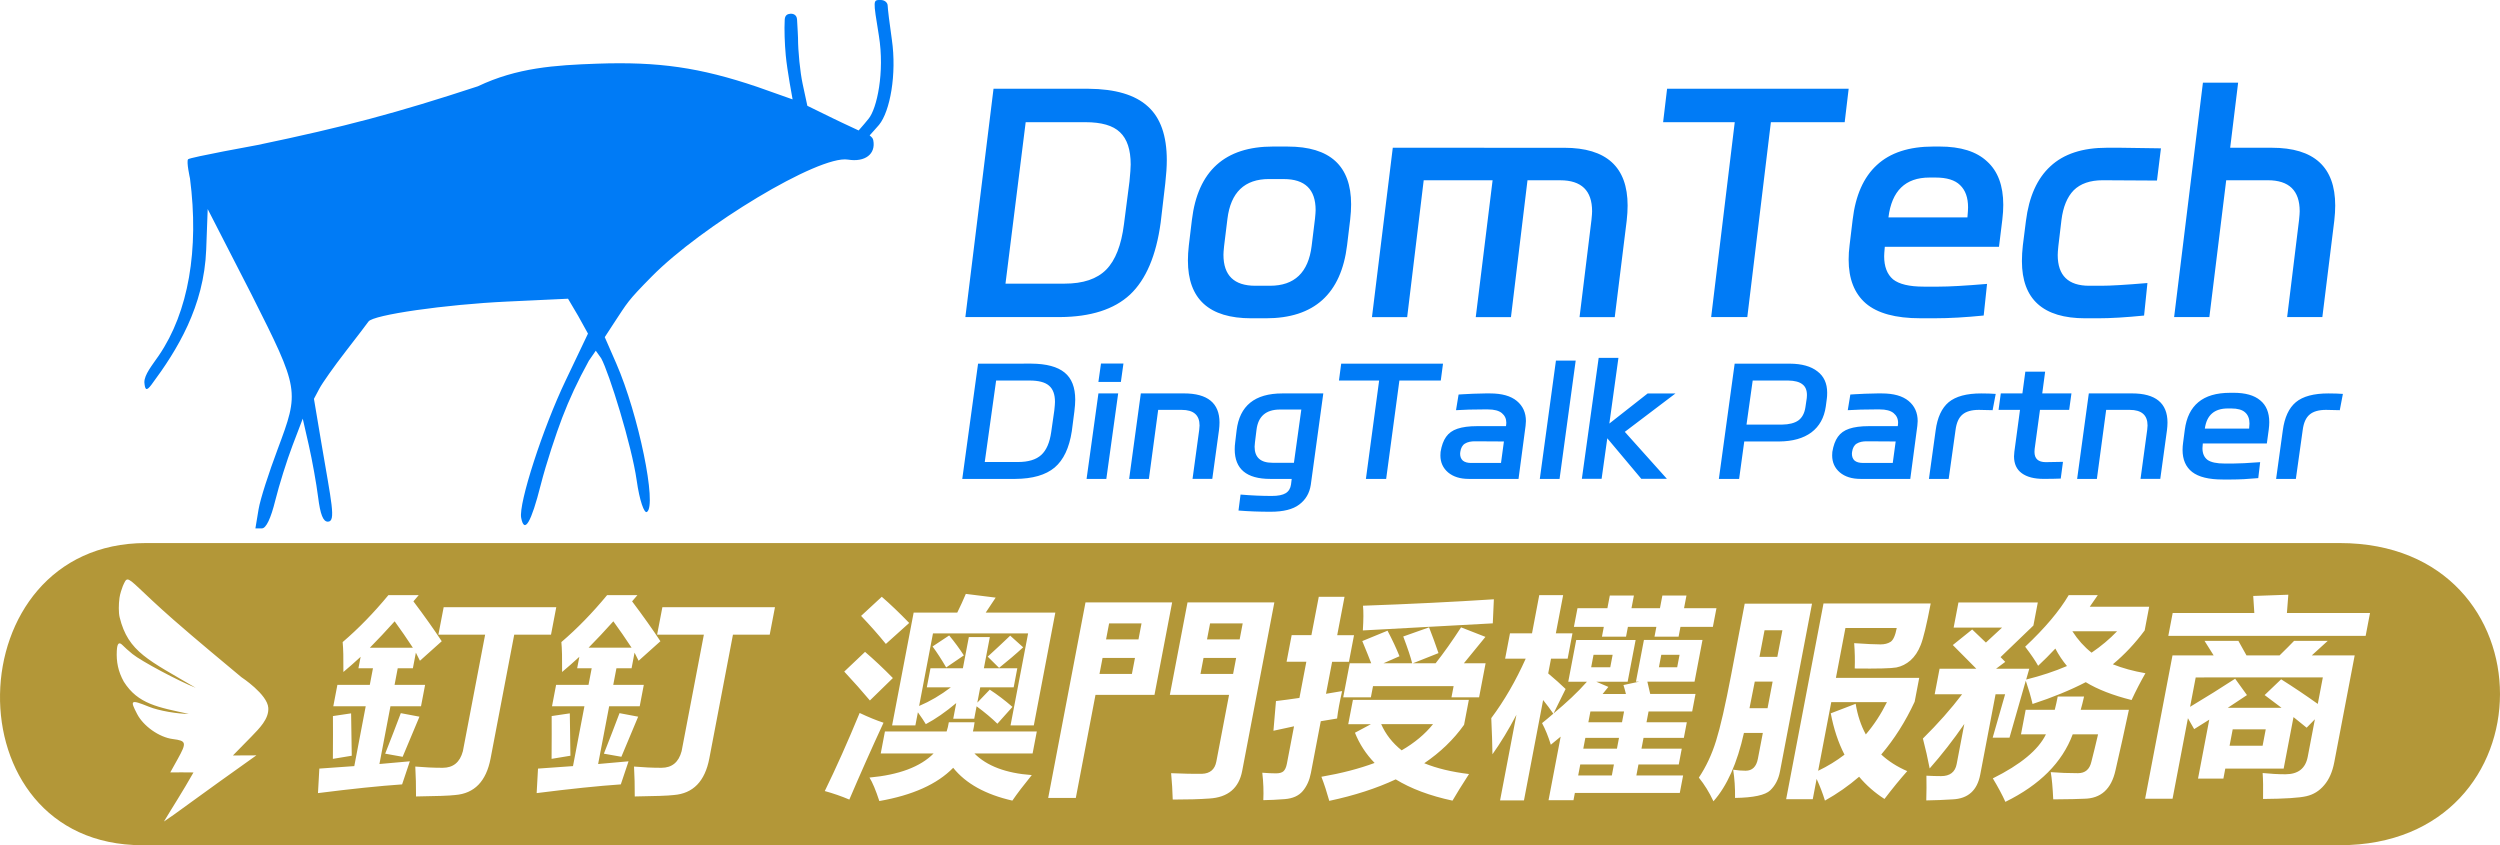 <?xml version="1.0" encoding="UTF-8" standalone="no"?>
<!-- Created with Inkscape (http://www.inkscape.org/) -->

<svg
   width="88.614mm"
   height="29.959mm"
   viewBox="0 0 88.614 29.959"
   version="1.1"
   id="svg1"
   xml:space="preserve"
   xmlns="http://www.w3.org/2000/svg"
   xmlns:svg="http://www.w3.org/2000/svg"><defs
     id="defs1" /><path
     id="path4"
     style="fill:#b39738;fill-opacity:1;stroke-width:0.496"
     d="m 5.168,19.249 c -6.746,0 -6.993,10.71 -0.118,10.71 H 82.933 c 7.565,0 7.584,-10.71 0,-10.71 z m -0.651,1.291 c 0.147,-0.005 0.454,0.392 1.616,1.413 0.82,0.72 1.907,1.617 2.424,2.05 0,0 0.923,0.606 0.953,1.088 0.025,0.393 -0.317,0.726 -0.598,1.018 l -0.656,0.669 0.831,-0.004 -1.321,0.943 C 7.074,28.211 6.359,28.74 6.165,28.875 L 5.811,29.119 6.052,28.723 C 6.184,28.505 6.426,28.124 6.574,27.869 l 0.284,-0.489 c -0.311,5.76e-4 -0.542,-0.009 -0.823,-0.001 l 0.263,-0.473 C 6.626,26.316 6.607,26.258 6.125,26.196 5.641,26.134 5.08,25.736 4.858,25.304 4.612,24.826 4.61,24.779 5.277,25.05 5.638,25.196 6.298,25.305 6.692,25.305 5.613,25.07 4.891,24.961 4.388,24.162 4.186,23.797 4.121,23.458 4.14,23.068 c 0.015,-0.304 0.096,-0.307 0.201,-0.202 0.081,0.082 0.212,0.2 0.355,0.316 0.312,0.254 1.639,0.961 2.239,1.197 -1.65,-0.975 -2.394,-1.261 -2.695,-2.503 -0.039,-0.16 -0.036,-0.458 -0.005,-0.684 0.019,-0.143 0.085,-0.33 0.118,-0.417 0.066,-0.147 0.1,-0.233 0.166,-0.235 z m 29.718,0.511 1.057,0.132 -0.352,0.53 h 2.467 l -0.763,3.999 h -0.825 l 0.623,-3.262 h -3.372 l -0.491,2.573 c 0.384,-0.162 0.759,-0.382 1.123,-0.659 h -0.851 l 0.13,-0.677 h 1.149 l 0.211,-1.105 h 0.744 l -0.211,1.105 h 1.185 l -0.129,0.677 h -1.185 l -0.103,0.541 0.441,-0.46 c 0.271,0.177 0.538,0.38 0.804,0.611 l -0.534,0.597 C 35.154,25.457 34.909,25.251 34.616,25.035 l -0.084,0.442 h -0.744 l 0.106,-0.556 c -0.38,0.319 -0.739,0.568 -1.078,0.747 -0.053,-0.093 -0.147,-0.233 -0.281,-0.42 l -0.089,0.464 h -0.825 l 0.764,-3.999 h 1.546 c 0.108,-0.218 0.209,-0.439 0.303,-0.662 z m 46.876,0.029 -0.05,0.648 h 2.946 l -0.155,0.81 h -6.995 l 0.155,-0.81 h 2.894 l -0.039,-0.604 z m -67.343,0.014 h 1.075 l -0.189,0.221 c 0.388,0.515 0.722,0.987 1.004,1.414 l -0.773,0.692 c -0.042,-0.088 -0.09,-0.184 -0.144,-0.287 l -0.106,0.552 h -0.537 l -0.112,0.589 H 15.068 l -0.145,0.759 h -1.083 l -0.391,2.047 c 0.354,-0.029 0.714,-0.061 1.078,-0.096 l -0.274,0.818 c -0.791,0.054 -1.785,0.157 -2.982,0.309 l 0.048,-0.869 c 0.403,-0.029 0.816,-0.059 1.239,-0.088 l 0.405,-2.121 h -1.149 l 0.145,-0.759 h 1.149 l 0.112,-0.589 h -0.515 l 0.078,-0.405 c -0.203,0.187 -0.406,0.366 -0.611,0.538 0.004,-0.486 -0.004,-0.839 -0.026,-1.06 0.557,-0.476 1.098,-1.031 1.621,-1.664 z m 7.752,0 h 1.075 l -0.19,0.221 c 0.388,0.515 0.722,0.987 1.004,1.414 l -0.773,0.692 c -0.042,-0.088 -0.09,-0.184 -0.144,-0.287 l -0.105,0.552 h -0.537 l -0.113,0.589 h 1.083 l -0.145,0.759 h -1.083 l -0.391,2.047 c 0.354,-0.029 0.714,-0.061 1.078,-0.096 l -0.274,0.818 c -0.791,0.054 -1.785,0.157 -2.983,0.309 l 0.048,-0.869 c 0.403,-0.029 0.817,-0.059 1.24,-0.088 l 0.405,-2.121 h -1.149 l 0.145,-0.759 h 1.149 l 0.113,-0.589 h -0.515 l 0.077,-0.405 c -0.203,0.187 -0.406,0.366 -0.611,0.538 0.004,-0.486 -0.004,-0.839 -0.026,-1.06 0.557,-0.476 1.098,-1.031 1.621,-1.664 z m 33.04,0 h 0.847 l -0.259,1.355 h 0.589 l -0.171,0.899 h -0.589 l -0.1,0.522 c 0.245,0.206 0.451,0.39 0.617,0.552 l -0.428,0.867 c 0.449,-0.374 0.856,-0.749 1.184,-1.125 h -0.662 l 0.282,-1.48 h 2.106 l -0.283,1.48 h -1.112 l 0.429,0.184 -0.203,0.25 h 0.825 c -0.028,-0.113 -0.056,-0.219 -0.087,-0.317 l 0.553,-0.118 H 57.987 l 0.283,-1.48 h 2.076 l -0.282,1.48 h -1.672 c 0.03,0.128 0.063,0.273 0.101,0.435 h 1.605 L 59.98,25.219 h -1.546 l -0.073,0.383 h 1.429 l -0.105,0.552 h -1.429 l -0.073,0.383 h 1.428 l -0.106,0.56 h -1.429 l -0.074,0.39 h 1.657 l -0.118,0.619 h -3.719 l -0.049,0.258 h -0.884 l 0.43,-2.254 c -0.117,0.098 -0.233,0.194 -0.349,0.287 -0.091,-0.295 -0.195,-0.55 -0.311,-0.766 0.145,-0.111 0.265,-0.223 0.399,-0.335 -0.107,-0.156 -0.227,-0.317 -0.361,-0.483 l -0.679,3.557 H 53.171 L 53.75,25.337 c -0.27,0.515 -0.553,0.982 -0.849,1.399 -0.005,-0.358 -0.019,-0.786 -0.042,-1.282 0.462,-0.619 0.868,-1.32 1.22,-2.106 h -0.729 l 0.172,-0.899 h 0.781 z m 18.767,0 h 1.031 c -0.096,0.142 -0.191,0.28 -0.285,0.412 h 2.106 l -0.16,0.84 c -0.338,0.457 -0.713,0.856 -1.128,1.2 0.342,0.137 0.727,0.243 1.155,0.317 -0.169,0.295 -0.333,0.611 -0.491,0.95 -0.665,-0.167 -1.207,-0.378 -1.624,-0.633 -0.55,0.285 -1.179,0.542 -1.886,0.773 -0.059,-0.255 -0.139,-0.53 -0.24,-0.825 l -0.577,2.018 H 70.632 L 71.073,24.608 H 70.734 l -0.544,2.85 c -0.107,0.56 -0.432,0.852 -0.977,0.876 -0.303,0.02 -0.615,0.032 -0.935,0.037 0.009,-0.304 0.011,-0.597 0.005,-0.876 0.19,0.01 0.363,0.015 0.52,0.015 0.314,0 0.498,-0.143 0.552,-0.427 l 0.271,-1.421 c -0.393,0.569 -0.803,1.095 -1.228,1.576 -0.066,-0.349 -0.146,-0.702 -0.24,-1.06 0.532,-0.525 0.996,-1.049 1.39,-1.569 h -0.972 l 0.173,-0.905 h 1.303 c -0.189,-0.191 -0.467,-0.472 -0.834,-0.84 l 0.687,-0.552 c 0.17,0.162 0.332,0.317 0.486,0.464 l 0.573,-0.53 h -1.716 l 0.17,-0.891 h 2.813 l -0.156,0.818 -1.164,1.119 c 0.057,0.059 0.113,0.115 0.166,0.169 l -0.326,0.243 h 1.178 l -0.11,0.383 c 0.531,-0.133 1.013,-0.292 1.446,-0.479 -0.156,-0.187 -0.293,-0.393 -0.412,-0.619 -0.197,0.211 -0.4,0.415 -0.61,0.611 -0.091,-0.167 -0.244,-0.393 -0.46,-0.677 0.7,-0.658 1.214,-1.267 1.542,-1.826 z m -16.266,0.015 h 0.854 l -0.086,0.449 h 1.009 l 0.086,-0.449 h 0.854 l -0.086,0.449 h 1.149 l -0.127,0.662 h -1.149 l -0.066,0.346 h -0.854 l 0.066,-0.346 h -1.009 l -0.066,0.346 h -0.854 l 0.066,-0.346 h -1.06 l 0.127,-0.662 h 1.06 z m -25.806,0.044 c 0.295,0.255 0.619,0.564 0.972,0.928 l -0.827,0.744 c -0.258,-0.319 -0.551,-0.651 -0.878,-0.994 z m 15.49,0 h 0.913 l -0.26,1.362 h 0.596 l -0.18,0.943 h -0.596 l -0.217,1.134 0.571,-0.096 c -0.088,0.383 -0.147,0.707 -0.178,0.972 l -0.578,0.096 -0.35,1.833 c -0.049,0.258 -0.145,0.471 -0.288,0.641 -0.143,0.169 -0.355,0.265 -0.637,0.287 -0.279,0.022 -0.533,0.034 -0.762,0.037 0.015,-0.309 0.003,-0.633 -0.036,-0.972 0.201,0.015 0.362,0.022 0.482,0.022 0.125,0 0.214,-0.025 0.268,-0.074 0.056,-0.052 0.097,-0.14 0.121,-0.265 l 0.254,-1.329 c -0.238,0.049 -0.481,0.102 -0.73,0.158 l 0.09,-1.053 c 0.233,-0.027 0.51,-0.064 0.831,-0.111 l 0.245,-1.282 h -0.7 l 0.18,-0.943 h 0.7 z m 6.206,0.088 c -9.42e-4,0.005 -0.014,0.29 -0.038,0.854 l -4.606,0.251 c 0.024,-0.383 0.026,-0.675 0.005,-0.876 1.661,-0.059 3.207,-0.135 4.639,-0.228 z M 38.476,21.353 h 3.071 l -0.626,3.277 h -2.091 l -0.697,3.652 h -0.979 z m 3.616,0 h 3.078 l -1.14,5.972 c -0.117,0.614 -0.506,0.94 -1.166,0.979 -0.343,0.025 -0.776,0.037 -1.296,0.037 -0.008,-0.295 -0.026,-0.606 -0.057,-0.935 0.458,0.02 0.822,0.027 1.093,0.022 0.287,-0.01 0.457,-0.155 0.51,-0.435 l 0.451,-2.364 h -2.099 z m 22.543,0.037 h 3.8 c -0.144,0.754 -0.262,1.246 -0.356,1.476 -0.09,0.228 -0.211,0.409 -0.361,0.542 -0.15,0.13 -0.316,0.213 -0.497,0.25 -0.181,0.034 -0.674,0.047 -1.479,0.037 0.011,-0.29 0.004,-0.589 -0.02,-0.898 0.419,0.029 0.731,0.044 0.934,0.044 0.14,0 0.257,-0.029 0.352,-0.088 0.098,-0.061 0.172,-0.225 0.223,-0.493 h -1.819 l -0.337,1.767 h 2.953 l -0.162,0.846 c -0.325,0.702 -0.721,1.326 -1.185,1.871 0.256,0.238 0.564,0.434 0.922,0.589 -0.25,0.28 -0.518,0.608 -0.807,0.987 -0.343,-0.221 -0.643,-0.483 -0.899,-0.788 -0.37,0.319 -0.774,0.601 -1.211,0.846 -0.08,-0.26 -0.179,-0.517 -0.295,-0.769 l -0.137,0.718 h -0.943 z m -2.793,0.007 h 2.386 l -1.136,5.95 c -0.052,0.275 -0.168,0.497 -0.345,0.667 -0.177,0.169 -0.593,0.259 -1.247,0.269 0.005,-0.358 -0.018,-0.692 -0.067,-1.001 0.157,0.025 0.304,0.037 0.442,0.037 0.236,0 0.381,-0.142 0.435,-0.427 l 0.175,-0.913 h -0.67 c -0.239,1.073 -0.599,1.88 -1.081,2.423 -0.146,-0.314 -0.319,-0.594 -0.517,-0.839 0.258,-0.388 0.461,-0.823 0.61,-1.304 0.151,-0.481 0.33,-1.264 0.537,-2.349 z m -46.116,0.126 h 3.991 l -0.186,0.972 h -1.304 l -0.838,4.389 c -0.155,0.81 -0.573,1.242 -1.256,1.296 -0.206,0.025 -0.668,0.041 -1.387,0.051 0.002,-0.368 -0.007,-0.722 -0.026,-1.06 0.328,0.029 0.652,0.044 0.971,0.044 0.373,0 0.612,-0.196 0.716,-0.589 l 0.789,-4.131 h -1.657 z m 7.752,0 h 3.991 l -0.186,0.972 h -1.303 l -0.838,4.389 c -0.155,0.81 -0.574,1.242 -1.257,1.296 -0.206,0.025 -0.668,0.041 -1.386,0.051 0.002,-0.368 -0.007,-0.722 -0.026,-1.06 0.328,0.029 0.652,0.044 0.971,0.044 0.373,0 0.612,-0.196 0.716,-0.589 l 0.789,-4.131 h -1.657 z m -1.738,0.5 c -0.299,0.334 -0.592,0.646 -0.878,0.935 H 22.387 C 22.174,22.634 21.959,22.322 21.741,22.023 Z m -7.752,5.17e-4 c -0.299,0.334 -0.592,0.645 -0.878,0.935 h 1.524 C 14.422,22.634 14.207,22.323 13.989,22.023 Z m 25.325,0.073 -0.108,0.567 h 1.149 l 0.108,-0.567 z m 3.579,0 -0.109,0.567 h 1.157 l 0.108,-0.567 z m 7.762,0.14 c 0.116,0.295 0.227,0.599 0.334,0.913 l -0.908,0.361 h 0.806 c 0.292,-0.371 0.592,-0.795 0.902,-1.274 l 0.864,0.338 -0.764,0.935 h 0.77 l -0.231,1.208 h -0.979 l 0.076,-0.397 h -2.857 l -0.076,0.397 H 47.611 L 47.842,23.511 h 0.762 c -0.067,-0.177 -0.173,-0.44 -0.317,-0.788 l 0.895,-0.368 c 0.173,0.329 0.314,0.631 0.424,0.906 l -0.571,0.25 h 1.02 c -0.047,-0.201 -0.153,-0.518 -0.316,-0.95 z m 11.891,0.103 -0.18,0.943 h 0.633 l 0.18,-0.943 z m 10.912,0.037 c 0.193,0.299 0.419,0.552 0.68,0.758 0.339,-0.231 0.64,-0.483 0.903,-0.758 z M 33.644,22.524 c 0.192,0.231 0.365,0.466 0.52,0.707 l -0.626,0.427 C 33.372,23.373 33.211,23.125 33.055,22.914 Z m 2.164,0.008 0.459,0.412 c -0.25,0.231 -0.535,0.474 -0.854,0.729 l -0.403,-0.398 c 0.285,-0.26 0.551,-0.508 0.797,-0.744 z m 42.333,0.184 h 1.2 l 0.288,0.516 h 1.171 c 0.226,-0.221 0.398,-0.393 0.515,-0.516 h 1.193 c -0.191,0.177 -0.379,0.349 -0.566,0.516 h 1.521 l -0.723,3.785 c -0.065,0.341 -0.184,0.613 -0.358,0.814 -0.171,0.204 -0.382,0.334 -0.63,0.39 -0.247,0.059 -0.759,0.092 -1.536,0.099 0.006,-0.393 0.001,-0.699 -0.015,-0.92 0.274,0.029 0.544,0.044 0.809,0.044 0.447,0 0.71,-0.206 0.789,-0.619 l 0.254,-1.33 -0.292,0.299 -0.466,-0.376 -0.349,1.826 h -2.069 l -0.067,0.353 h -0.899 l 0.398,-2.088 -0.535,0.335 c -0.005,-0.012 -0.079,-0.141 -0.221,-0.387 l -0.545,2.854 h -0.972 l 0.97,-5.081 h 1.458 z M 30.662,23.106 c 0.321,0.275 0.65,0.584 0.987,0.928 l -0.815,0.795 c -0.272,-0.324 -0.575,-0.665 -0.909,-1.024 z m 25.822,0.103 -0.084,0.442 h 0.677 l 0.084,-0.442 z m 2.401,0 -0.084,0.442 h 0.648 l 0.084,-0.442 z m -19.804,0.111 -0.109,0.567 h 1.149 l 0.109,-0.567 z m 3.579,0 -0.108,0.567 h 1.156 l 0.108,-0.567 z m 35.168,0.692 -0.199,1.042 c 0.582,-0.349 1.114,-0.681 1.597,-0.997 l 0.419,0.581 c -0.225,0.152 -0.452,0.302 -0.679,0.45 h 1.904 L 80.271,24.637 80.856,24.078 c 0.447,0.282 0.88,0.573 1.299,0.873 l 0.179,-0.939 z m -15.629,0.147 c -0.065,0.341 -0.127,0.655 -0.187,0.943 h 0.64 l 0.18,-0.943 z m 10.737,0.53 h 0.935 c -0.037,0.167 -0.077,0.324 -0.119,0.471 h 1.708 c -0.148,0.697 -0.306,1.412 -0.475,2.143 -0.147,0.668 -0.52,1.004 -1.12,1.009 -0.149,0.01 -0.511,0.017 -1.087,0.022 -0.019,-0.417 -0.048,-0.739 -0.088,-0.965 0.31,0.025 0.631,0.037 0.965,0.037 0.255,0 0.414,-0.135 0.475,-0.405 0.077,-0.299 0.156,-0.623 0.237,-0.972 h -0.899 c -0.372,0.997 -1.167,1.794 -2.386,2.393 -0.11,-0.245 -0.259,-0.523 -0.445,-0.832 0.987,-0.491 1.615,-1.011 1.882,-1.561 h -0.884 l 0.166,-0.869 h 1.031 c 0.038,-0.147 0.073,-0.304 0.105,-0.471 z m -24.981,0.118 h 4.109 l -0.169,0.884 c -0.369,0.52 -0.84,0.974 -1.412,1.362 0.444,0.182 0.973,0.309 1.587,0.383 -0.251,0.388 -0.446,0.702 -0.585,0.943 -0.802,-0.172 -1.473,-0.423 -2.013,-0.754 -0.682,0.319 -1.467,0.573 -2.355,0.762 -0.084,-0.304 -0.177,-0.589 -0.279,-0.854 0.711,-0.123 1.339,-0.286 1.886,-0.49 -0.304,-0.312 -0.536,-0.669 -0.697,-1.071 l 0.565,-0.302 h -0.803 z m 16.955,0.081 -0.465,2.433 c 0.338,-0.162 0.649,-0.352 0.934,-0.571 -0.222,-0.432 -0.384,-0.921 -0.486,-1.466 l 0.882,-0.338 c 0.067,0.407 0.187,0.77 0.36,1.086 0.288,-0.336 0.538,-0.718 0.749,-1.145 z m -8.537,0.331 -0.073,0.383 h 1.193 l 0.073,-0.383 z m -25.903,0.052 c 0.311,0.147 0.593,0.263 0.847,0.346 -0.418,0.903 -0.822,1.811 -1.212,2.724 -0.277,-0.118 -0.567,-0.218 -0.87,-0.302 0.403,-0.825 0.815,-1.748 1.236,-2.769 z m -16.263,0.007 0.661,0.125 c -0.156,0.378 -0.355,0.852 -0.596,1.422 l -0.619,-0.111 c 0.219,-0.555 0.403,-1.034 0.554,-1.436 z m 7.752,0 0.661,0.125 c -0.156,0.378 -0.354,0.852 -0.595,1.421 l -0.62,-0.11 c 0.219,-0.555 0.403,-1.034 0.554,-1.436 z m -9.514,0.007 c 0.006,0.304 0.013,0.805 0.023,1.502 l -0.669,0.111 c 0.005,-0.643 0.005,-1.149 0.002,-1.517 z m 7.752,0 c 0.006,0.304 0.013,0.805 0.022,1.502 L 19.551,26.898 c 0.005,-0.643 0.006,-1.149 0.003,-1.517 z m 13.434,0.317 h 0.913 c -0.014,0.113 -0.034,0.221 -0.058,0.324 h 2.264 l -0.149,0.781 h -2.062 c 0.44,0.444 1.118,0.7 2.033,0.766 -0.295,0.363 -0.525,0.665 -0.688,0.905 -0.95,-0.216 -1.65,-0.604 -2.098,-1.163 -0.565,0.579 -1.438,0.972 -2.618,1.178 -0.127,-0.388 -0.244,-0.665 -0.349,-0.832 1.047,-0.096 1.804,-0.38 2.273,-0.854 h -1.874 l 0.149,-0.781 h 2.187 c 0.034,-0.103 0.06,-0.211 0.077,-0.324 z m 15.326,0.066 c 0.159,0.361 0.401,0.67 0.725,0.928 0.458,-0.265 0.829,-0.575 1.112,-0.928 z m 30.182,0.184 -0.111,0.581 h 1.171 l 0.111,-0.581 z m -22.946,0.302 -0.073,0.383 h 1.193 l 0.073,-0.383 z m -0.18,0.943 -0.074,0.39 h 1.193 l 0.074,-0.39 z" /><path
     id="path4-8"
     style="display:inline;fill:#007bf6;fill-opacity:1;stroke-width:0.6"
     d="m 31.222,9.9860376e-5 c -0.282,0 -0.28,-0.036 -0.069,1.269 0.21,1.297 -0.072,2.586 -0.366,2.94 -0.109,0.13 -0.182,0.227 -0.352,0.415 -0.311,-0.14 -0.917,-0.433 -0.917,-0.433 L 28.617,3.75 28.451,2.978 C 28.36,2.554 28.286,1.817 28.286,1.342 c 0,0 -0.016,-0.391 -0.034,-0.651 -0.011,-0.173 -0.143,-0.212 -0.242,-0.203 -0.088,0.008 -0.186,0.042 -0.195,0.207 -0.019,0.346 -0.002,0.848 0.037,1.269 0.048,0.524 0.242,1.559 0.242,1.559 L 26.841,3.079 C 24.81,2.392 23.344,2.18 21.165,2.257 c -1.498,0.053 -2.836,0.14 -4.227,0.802 -2.873,0.944 -4.712,1.434 -7.805,2.08 0,0 -2.395,0.436 -2.465,0.506 -0.07,0.07 0.066,0.678 0.066,0.678 0.327,2.524 -0.054,4.736 -1.1,6.272 -0.245,0.359 -0.517,0.681 -0.517,0.955 0.022,0.264 0.067,0.333 0.249,0.089 0.917,-1.232 1.866,-2.775 1.943,-4.792 L 7.362,7.411 8.912,10.432 c 1.712,3.401 1.704,3.415 0.928,5.495 -0.31,0.829 -0.613,1.756 -0.675,2.127 L 9.053,18.729 H 9.283 c 0.149,0 0.315,-0.347 0.475,-0.992 0.136,-0.546 0.41,-1.421 0.61,-1.945 l 0.363,-0.952 0.217,0.952 c 0.119,0.524 0.266,1.346 0.327,1.826 0.078,0.619 0.178,0.873 0.346,0.873 0.299,0 0.126,-0.674 -0.234,-2.812 l -0.259,-1.542 0.192,-0.362 c 0.105,-0.199 0.52,-0.786 0.921,-1.304 0.401,-0.518 0.77,-1.001 0.82,-1.074 0.162,-0.237 2.722,-0.605 4.92,-0.708 l 2.153,-0.101 0.36,0.61 0.347,0.627 -0.79,1.658 c -0.808,1.686 -1.675,4.363 -1.578,4.871 0.112,0.581 0.354,0.174 0.693,-1.166 0.195,-0.767 0.55,-1.831 0.761,-2.381 0.255,-0.664 0.54,-1.283 0.946,-2.022 l 0.245,-0.354 0.191,0.268 c 0.278,0.502 1.085,3.098 1.258,4.324 0.103,0.733 0.269,1.182 0.363,1.124 0.366,-0.226 -0.296,-3.456 -1.088,-5.269 l -0.406,-0.928 0.32,-0.492 c 0.496,-0.748 0.466,-0.766 1.348,-1.66 1.752,-1.776 5.925,-4.308 6.952,-4.141 0.608,0.099 0.995,-0.198 0.897,-0.689 -0.014,-0.07 -0.049,-0.102 -0.128,-0.169 0.078,-0.091 0.262,-0.286 0.333,-0.374 C 31.547,3.951 31.791,2.637 31.612,1.401 31.532,0.849 31.466,0.308 31.464,0.199 31.462,0.089 31.353,9.8878356e-5 31.223,9.8878356e-5 Z M 78.084,2.93 77.063,11.239 h 1.249 l 0.597,-4.85 h 1.476 c 0.752,0 1.129,0.366 1.129,1.099 0,0.057 -0.007,0.158 -0.022,0.302 l -0.423,3.449 h 1.248 l 0.423,-3.416 c 0.022,-0.194 0.033,-0.374 0.033,-0.539 0,-1.365 -0.749,-2.047 -2.246,-2.047 H 79.05 L 79.332,2.93 Z M 35.216,3.146 34.218,11.239 h 3.353 c 1.092,-0.007 1.921,-0.273 2.485,-0.798 0.564,-0.532 0.926,-1.383 1.085,-2.554 l 0.163,-1.39 c 0.036,-0.323 0.054,-0.596 0.054,-0.819 0,-0.869 -0.224,-1.505 -0.673,-1.907 -0.449,-0.41 -1.15,-0.618 -2.105,-0.625 z m 23.875,0 -0.141,1.185 h 2.539 l -0.836,6.908 h 1.281 l 0.836,-6.908 h 2.616 L 65.527,3.146 Z M 36.356,4.331 h 2.116 c 0.572,0 0.98,0.118 1.226,0.356 0.253,0.237 0.38,0.618 0.38,1.143 0,0.115 -0.015,0.316 -0.043,0.604 L 39.839,7.952 C 39.745,8.692 39.536,9.227 39.21,9.558 38.884,9.888 38.393,10.054 37.734,10.054 H 35.64 Z M 45.124,5.194 c -1.707,0 -2.666,0.865 -2.876,2.597 l -0.109,0.905 c -0.022,0.194 -0.033,0.374 -0.033,0.539 0,1.365 0.749,2.047 2.246,2.047 h 0.521 c 1.707,0 2.667,-0.866 2.876,-2.597 l 0.109,-0.905 c 0.022,-0.194 0.033,-0.373 0.033,-0.538 0,-1.365 -0.749,-2.047 -2.247,-2.047 z m 23.409,0 c -0.868,0 -1.537,0.219 -2.008,0.657 -0.47,0.431 -0.756,1.077 -0.857,1.939 l -0.109,0.905 c -0.022,0.172 -0.033,0.341 -0.033,0.506 0,0.683 0.203,1.2 0.608,1.552 0.412,0.352 1.056,0.528 1.932,0.528 h 0.532 c 0.506,0 1.078,-0.033 1.715,-0.097 l 0.119,-1.121 c -0.767,0.065 -1.338,0.097 -1.715,0.097 h -0.532 c -0.506,0 -0.868,-0.086 -1.085,-0.258 -0.21,-0.18 -0.315,-0.453 -0.315,-0.819 0,-0.057 0.007,-0.165 0.022,-0.323 v -0.011 h 4.048 l 0.119,-0.97 c 0.022,-0.187 0.033,-0.359 0.033,-0.517 0,-0.683 -0.192,-1.196 -0.575,-1.541 C 70.056,5.369 69.496,5.194 68.75,5.194 Z m -19.165,0.043 -0.738,6.003 h 1.248 l 0.586,-4.85 h 2.442 l -0.597,4.85 h 1.248 l 0.586,-4.85 h 1.161 c 0.752,0 1.129,0.366 1.129,1.099 0,0.057 -0.007,0.158 -0.022,0.302 l -0.423,3.449 h 1.248 l 0.423,-3.416 c 0.022,-0.194 0.033,-0.374 0.033,-0.539 0,-1.365 -0.749,-2.047 -2.246,-2.047 z m 25.307,0 c -0.861,0 -1.527,0.219 -1.997,0.657 -0.47,0.431 -0.76,1.078 -0.868,1.94 l -0.109,0.862 c -0.022,0.194 -0.033,0.381 -0.033,0.56 0,1.351 0.749,2.026 2.246,2.026 h 0.445 c 0.456,0 1.002,-0.033 1.639,-0.097 l 0.119,-1.153 c -0.767,0.065 -1.313,0.097 -1.639,0.097 h -0.423 c -0.745,0 -1.118,-0.363 -1.118,-1.089 0,-0.065 0.007,-0.168 0.022,-0.312 L 73.069,7.801 C 73.127,7.334 73.272,6.983 73.503,6.745 73.742,6.508 74.086,6.389 74.534,6.389 l 1.921,0.011 0.141,-1.142 -1.519,-0.022 z m -6.283,1.056 h 0.217 c 0.398,0 0.687,0.09 0.868,0.269 0.188,0.18 0.282,0.442 0.282,0.787 0,0.072 -0.007,0.187 -0.022,0.345 v 0.011 h -2.8 c 0.116,-0.941 0.6,-1.412 1.454,-1.412 z m -23.409,0.054 h 0.521 c 0.752,0 1.129,0.366 1.129,1.099 0,0.057 -0.007,0.158 -0.022,0.302 L 46.492,8.717 C 46.376,9.659 45.884,10.129 45.016,10.129 h -0.521 c -0.752,0 -1.129,-0.366 -1.129,-1.099 0,-0.057 0.007,-0.158 0.022,-0.302 l 0.119,-0.97 c 0.116,-0.941 0.608,-1.412 1.476,-1.412 z m 11.683,6.337 -0.596,4.287 h 0.7 l 0.201,-1.436 1.205,1.436 h 0.907 l -1.491,-1.664 1.795,-1.36 h -0.986 l -1.357,1.066 0.322,-2.328 z m -1.515,0.098 -0.572,4.194 h 0.7 l 0.572,-4.194 z m -16.126,0.103 -0.092,0.653 h 0.797 l 0.091,-0.653 z m -4.357,0.005 -0.56,4.085 h 1.88 c 0.613,-0.004 1.077,-0.138 1.394,-0.403 0.316,-0.268 0.519,-0.698 0.609,-1.289 l 0.091,-0.702 c 0.02,-0.163 0.03,-0.301 0.03,-0.413 0,-0.439 -0.126,-0.76 -0.377,-0.963 -0.252,-0.207 -0.645,-0.312 -1.18,-0.316 z m 12.871,0 -0.079,0.598 h 1.424 l -0.469,3.487 h 0.718 l 0.469,-3.487 h 1.467 l 0.079,-0.598 z m 13.947,0 -0.56,4.085 h 0.718 l 0.182,-1.327 h 1.241 c 0.475,-0.004 0.854,-0.111 1.138,-0.321 0.284,-0.214 0.454,-0.52 0.511,-0.919 l 0.037,-0.278 c 0.008,-0.051 0.012,-0.121 0.012,-0.212 0,-0.33 -0.116,-0.582 -0.347,-0.756 -0.227,-0.178 -0.552,-0.269 -0.974,-0.272 z m 10.303,0.283 -0.104,0.772 h -0.766 l -0.079,0.582 h 0.76 l -0.2,1.485 c -0.008,0.08 -0.012,0.134 -0.012,0.163 0,0.265 0.091,0.464 0.274,0.598 0.183,0.134 0.44,0.201 0.773,0.201 0.243,0 0.446,-0.004 0.609,-0.011 l 0.079,-0.593 c -0.292,0.007 -0.495,0.011 -0.608,0.011 -0.268,0 -0.402,-0.121 -0.402,-0.364 0,-0.044 0.002,-0.078 0.006,-0.103 l 0.189,-1.387 h 1.035 l 0.08,-0.582 h -1.035 l 0.103,-0.772 z m -36.481,0.315 h 1.186 c 0.32,0 0.549,0.06 0.687,0.18 0.142,0.12 0.213,0.311 0.213,0.576 0,0.058 -0.008,0.16 -0.024,0.305 l -0.11,0.767 c -0.053,0.374 -0.17,0.643 -0.353,0.81 -0.183,0.167 -0.459,0.25 -0.828,0.25 H 34.905 Z m 26.817,0 h 1.26 c 0.227,0.004 0.393,0.047 0.499,0.131 0.11,0.08 0.164,0.208 0.164,0.386 0,0.044 -0.002,0.078 -0.006,0.103 l -0.049,0.332 c -0.033,0.21 -0.116,0.365 -0.25,0.463 -0.134,0.094 -0.327,0.143 -0.578,0.147 h -1.259 z m 16.923,0.435 c -0.487,0 -0.862,0.111 -1.126,0.332 -0.264,0.218 -0.424,0.544 -0.481,0.979 l -0.06,0.457 c -0.012,0.087 -0.019,0.172 -0.019,0.256 0,0.344 0.114,0.606 0.341,0.783 0.231,0.178 0.592,0.266 1.083,0.266 h 0.298 c 0.284,0 0.604,-0.016 0.961,-0.049 l 0.067,-0.566 c -0.43,0.033 -0.751,0.049 -0.962,0.049 h -0.298 c -0.284,0 -0.487,-0.044 -0.608,-0.131 -0.118,-0.091 -0.177,-0.228 -0.177,-0.413 0,-0.029 0.004,-0.084 0.012,-0.163 v -0.005 h 2.27 l 0.067,-0.49 c 0.012,-0.094 0.019,-0.181 0.019,-0.261 0,-0.344 -0.107,-0.604 -0.322,-0.778 -0.211,-0.178 -0.526,-0.267 -0.944,-0.267 z m -40.114,0.022 -0.42,3.03 h 0.7 l 0.42,-3.03 z m 1.503,0 -0.414,3.03 h 0.7 l 0.329,-2.447 h 0.834 c 0.422,0 0.633,0.185 0.633,0.554 0,0.029 -0.004,0.08 -0.012,0.152 l -0.237,1.74 h 0.7 l 0.237,-1.724 c 0.012,-0.098 0.019,-0.189 0.019,-0.272 0,-0.689 -0.42,-1.034 -1.26,-1.034 z m 5.014,0 c -0.974,0 -1.514,0.437 -1.619,1.311 l -0.049,0.413 c -0.012,0.091 -0.018,0.176 -0.018,0.256 0,0.7 0.42,1.05 1.259,1.05 h 0.761 l -0.024,0.196 c -0.02,0.141 -0.083,0.245 -0.189,0.31 -0.105,0.065 -0.27,0.098 -0.493,0.098 -0.349,0 -0.718,-0.016 -1.107,-0.049 l -0.073,0.566 c 0.357,0.029 0.736,0.043 1.138,0.043 0.454,0 0.793,-0.085 1.016,-0.256 0.227,-0.17 0.363,-0.402 0.408,-0.696 l 0.444,-3.242 z m 7.199,0 c -0.122,0 -0.266,0.004 -0.432,0.011 -0.162,0.007 -0.276,0.013 -0.341,0.017 l -0.177,0.011 -0.091,0.555 c 0.288,-0.018 0.613,-0.027 0.974,-0.027 h 0.158 c 0.223,0 0.388,0.044 0.493,0.131 0.105,0.087 0.158,0.201 0.158,0.343 0,0.033 -0.002,0.058 -0.006,0.076 l -0.006,0.043 H 52.359 c -0.288,0 -0.521,0.031 -0.7,0.092 -0.174,0.058 -0.308,0.154 -0.402,0.288 -0.093,0.131 -0.158,0.308 -0.195,0.533 -0.004,0.029 -0.006,0.071 -0.006,0.125 0,0.247 0.091,0.448 0.274,0.604 0.183,0.152 0.426,0.228 0.73,0.228 h 1.765 l 0.25,-1.882 c 0.008,-0.08 0.012,-0.136 0.012,-0.168 0,-0.297 -0.107,-0.535 -0.322,-0.713 -0.215,-0.178 -0.531,-0.267 -0.949,-0.267 z m 13.886,0 c -0.122,0 -0.266,0.004 -0.432,0.011 -0.162,0.007 -0.276,0.013 -0.341,0.017 l -0.177,0.011 -0.091,0.555 c 0.288,-0.018 0.613,-0.027 0.974,-0.027 h 0.159 c 0.223,0 0.387,0.044 0.492,0.131 0.105,0.087 0.159,0.201 0.159,0.343 0,0.033 -0.002,0.058 -0.006,0.076 l -0.006,0.043 H 66.245 c -0.288,0 -0.521,0.031 -0.7,0.092 -0.174,0.058 -0.308,0.154 -0.402,0.288 -0.093,0.131 -0.158,0.308 -0.195,0.533 -0.004,0.029 -0.006,0.071 -0.006,0.125 0,0.247 0.091,0.448 0.274,0.604 0.183,0.152 0.426,0.228 0.73,0.228 h 1.765 l 0.25,-1.882 c 0.008,-0.08 0.012,-0.136 0.012,-0.168 0,-0.297 -0.107,-0.535 -0.322,-0.713 -0.215,-0.178 -0.531,-0.267 -0.949,-0.267 z m 3.687,0 c -0.515,0 -0.898,0.103 -1.15,0.31 -0.247,0.207 -0.402,0.54 -0.463,1.001 l -0.238,1.719 h 0.7 l 0.243,-1.735 c 0.033,-0.254 0.114,-0.435 0.243,-0.544 0.13,-0.112 0.324,-0.168 0.584,-0.168 0.073,0 0.235,0.004 0.487,0.011 l 0.11,-0.577 c -0.142,-0.011 -0.314,-0.017 -0.517,-0.017 z m 3.816,0 -0.414,3.03 h 0.7 l 0.329,-2.447 h 0.834 c 0.422,0 0.633,0.185 0.633,0.554 0,0.029 -0.004,0.08 -0.012,0.152 l -0.237,1.74 h 0.7 l 0.237,-1.724 c 0.012,-0.098 0.019,-0.188 0.019,-0.272 0,-0.689 -0.42,-1.034 -1.26,-1.034 z m 8.489,0 c -0.515,0 -0.899,0.103 -1.15,0.31 -0.247,0.207 -0.402,0.54 -0.463,1.001 l -0.237,1.719 h 0.7 l 0.243,-1.735 c 0.033,-0.254 0.114,-0.435 0.243,-0.544 0.13,-0.112 0.324,-0.168 0.584,-0.168 0.073,0 0.235,0.004 0.487,0.011 l 0.11,-0.577 c -0.142,-0.011 -0.314,-0.017 -0.517,-0.017 z m -3.56,0.533 h 0.121 c 0.223,0 0.385,0.045 0.487,0.136 0.105,0.091 0.158,0.223 0.158,0.397 0,0.036 -0.004,0.094 -0.012,0.174 v 0.006 h -1.57 c 0.065,-0.475 0.337,-0.713 0.815,-0.713 z m -33.596,0.038 h 0.754 l -0.262,1.887 h -0.761 c -0.422,0 -0.633,-0.19 -0.633,-0.571 0,-0.025 0.004,-0.074 0.012,-0.147 l 0.055,-0.446 c 0.057,-0.482 0.335,-0.723 0.834,-0.723 z m 6.925,1.126 1.01,0.006 -0.103,0.762 H 52.145 c -0.126,0 -0.223,-0.027 -0.292,-0.082 -0.065,-0.058 -0.098,-0.14 -0.098,-0.245 l 0.006,-0.065 c 0.02,-0.141 0.075,-0.24 0.164,-0.294 0.093,-0.058 0.217,-0.085 0.371,-0.082 z m 13.886,0 1.01,0.006 -0.103,0.761 h -1.059 c -0.126,0 -0.224,-0.027 -0.292,-0.081 -0.065,-0.058 -0.097,-0.14 -0.097,-0.245 l 0.006,-0.065 c 0.02,-0.141 0.075,-0.24 0.164,-0.294 0.093,-0.058 0.217,-0.085 0.371,-0.082 z" /></svg>
